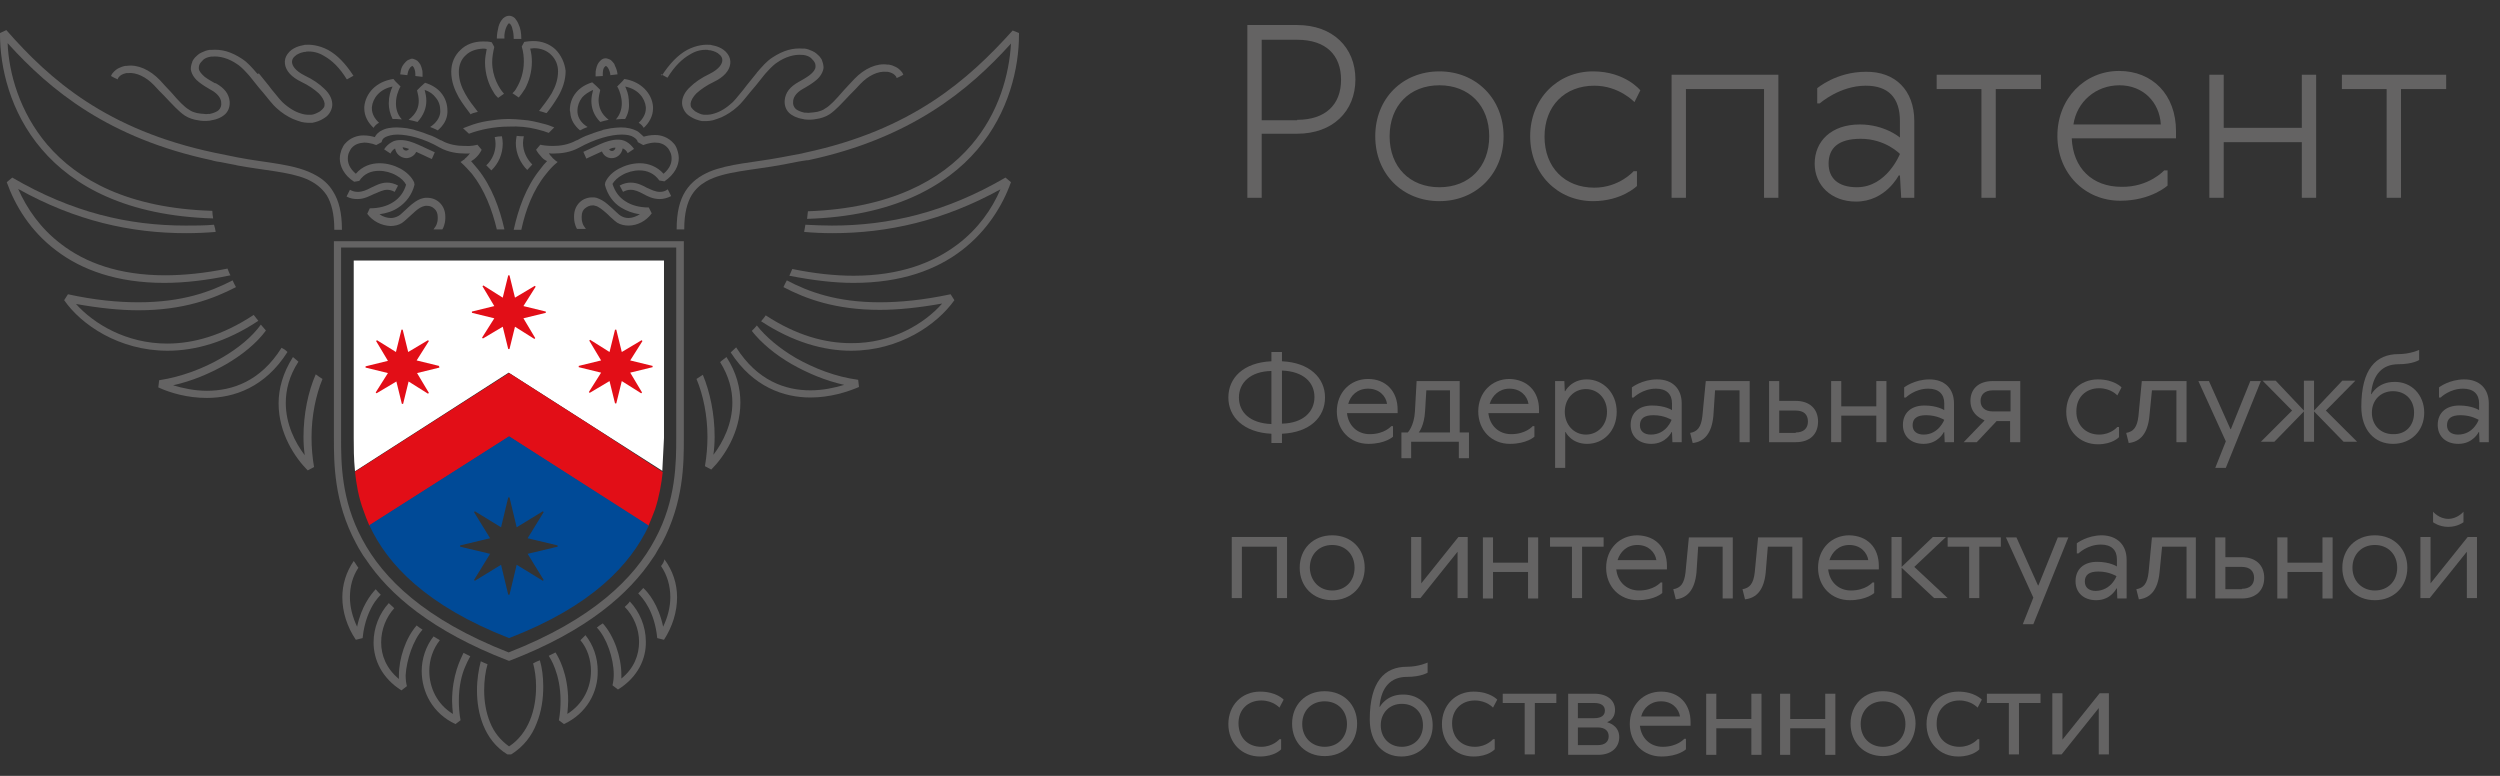 <?xml version="1.0" encoding="UTF-8"?> <svg xmlns="http://www.w3.org/2000/svg" width="116" height="36" viewBox="0 0 116 36" fill="none"><rect x="0" y="0" width="116" height="36" fill="#333333" stroke="none"/> <g clip-path="url(#clip0_7_274)"> <path d="M58.994 20.126C57.721 20.067 56.996 19.363 56.996 18.444C56.996 17.526 57.701 16.822 58.994 16.763V16.333H59.483V16.763C60.756 16.822 61.481 17.526 61.481 18.444C61.481 19.363 60.776 20.067 59.483 20.126V20.556H58.994V20.126ZM58.994 17.213C58.014 17.232 57.486 17.76 57.486 18.444C57.486 19.129 57.995 19.637 58.994 19.676V17.213ZM59.483 19.657C60.463 19.637 60.991 19.109 60.991 18.425C60.991 17.741 60.482 17.232 59.483 17.193V19.657Z" fill="#646363"></path> <path d="M64.85 19.011V19.168H62.5C62.558 19.735 62.97 20.145 63.557 20.145C64.243 20.145 64.556 19.774 64.556 19.774H64.635V20.263C64.635 20.263 64.282 20.595 63.498 20.595C62.656 20.595 62.029 19.969 62.029 19.09C62.029 18.21 62.656 17.584 63.479 17.584C64.302 17.584 64.85 18.151 64.85 19.011ZM62.558 18.738H64.36C64.302 18.366 63.988 18.034 63.479 18.034C62.97 18.034 62.656 18.366 62.558 18.738Z" fill="#646363"></path> <path d="M65.026 20.067H65.32C65.32 20.067 65.614 19.774 65.653 19.09L65.731 17.682H67.729V20.067H68.16V21.26H67.69V20.497H65.477V21.26H65.026V20.067ZM66.123 19.09C66.084 19.774 65.829 20.067 65.829 20.067H67.279V18.112H66.182L66.123 19.09Z" fill="#646363"></path> <path d="M71.411 19.011V19.168H69.061C69.12 19.735 69.531 20.145 70.118 20.145C70.804 20.145 71.117 19.774 71.117 19.774H71.196V20.263C71.196 20.263 70.843 20.595 70.06 20.595C69.218 20.595 68.591 19.969 68.591 19.09C68.591 18.21 69.218 17.584 70.04 17.584C70.863 17.604 71.411 18.151 71.411 19.011ZM69.12 18.738H70.922C70.863 18.366 70.549 18.034 70.04 18.034C69.55 18.034 69.237 18.366 69.12 18.738Z" fill="#646363"></path> <path d="M73.644 20.595C72.9 20.595 72.645 20.048 72.645 20.048H72.626V21.709H72.156V17.682H72.586L72.606 18.151H72.626C72.626 18.151 72.9 17.604 73.624 17.604C74.388 17.604 75.015 18.229 75.015 19.109C75.015 19.989 74.408 20.595 73.644 20.595ZM73.585 20.165C74.134 20.165 74.565 19.735 74.565 19.109C74.565 18.483 74.134 18.053 73.585 18.053C73.037 18.053 72.606 18.483 72.606 19.109C72.606 19.715 73.037 20.165 73.585 20.165Z" fill="#646363"></path> <path d="M78.031 18.718V20.517H77.6L77.581 20.048H77.561C77.561 20.048 77.307 20.595 76.621 20.595C76.034 20.595 75.662 20.243 75.662 19.715C75.662 19.168 76.034 18.816 76.66 18.816C77.268 18.816 77.581 19.031 77.581 19.031V18.718C77.581 18.288 77.326 18.034 76.837 18.034C76.21 18.034 75.799 18.444 75.799 18.444H75.72V17.975C75.72 17.975 76.19 17.604 76.895 17.604C77.6 17.604 78.031 18.034 78.031 18.718ZM77.561 19.481C77.561 19.481 77.228 19.265 76.719 19.265C76.288 19.265 76.092 19.422 76.092 19.735C76.092 20.009 76.288 20.165 76.602 20.165C77.326 20.165 77.561 19.481 77.561 19.481Z" fill="#646363"></path> <path d="M79.5 19.305C79.422 20.126 79.069 20.497 78.541 20.556L78.423 20.087C78.756 20.028 78.932 19.832 78.991 19.305L79.148 17.682H81.185V20.517H80.715V18.112H79.579L79.5 19.305Z" fill="#646363"></path> <path d="M82.086 17.682H82.556V18.601H83.32C83.966 18.601 84.358 18.972 84.358 19.559C84.358 20.145 83.986 20.517 83.32 20.517H82.086V17.682ZM83.32 20.067C83.692 20.067 83.888 19.872 83.888 19.559C83.888 19.226 83.692 19.05 83.32 19.05H82.556V20.087H83.32V20.067Z" fill="#646363"></path> <path d="M85.435 19.285V20.517H84.965V17.682H85.435V18.855H87.061V17.682H87.531V20.517H87.061V19.285H85.435Z" fill="#646363"></path> <path d="M90.665 18.718V20.517H90.234L90.214 20.048H90.194C90.194 20.048 89.94 20.595 89.254 20.595C88.667 20.595 88.295 20.243 88.295 19.715C88.295 19.168 88.667 18.816 89.293 18.816C89.901 18.816 90.214 19.031 90.214 19.031V18.718C90.214 18.288 89.959 18.034 89.47 18.034C88.843 18.034 88.432 18.444 88.432 18.444H88.353V17.975C88.353 17.975 88.823 17.604 89.528 17.604C90.234 17.604 90.665 18.034 90.665 18.718ZM90.214 19.481C90.214 19.481 89.881 19.265 89.372 19.265C88.941 19.265 88.745 19.422 88.745 19.735C88.745 20.009 88.941 20.165 89.254 20.165C89.959 20.165 90.214 19.481 90.214 19.481Z" fill="#646363"></path> <path d="M91.428 18.601C91.428 18.053 91.8 17.682 92.466 17.682H93.74V20.517H93.269V19.539H92.643L91.722 20.517H91.115L92.075 19.52V19.5C92.075 19.481 91.428 19.305 91.428 18.601ZM92.466 18.112C92.094 18.112 91.898 18.308 91.898 18.601C91.898 18.894 92.094 19.09 92.466 19.09H93.289V18.112H92.466Z" fill="#646363"></path> <path d="M97.402 20.165C97.951 20.165 98.244 19.813 98.244 19.813H98.323V20.282C98.323 20.282 98.029 20.615 97.343 20.615C96.501 20.615 95.874 19.989 95.874 19.109C95.874 18.229 96.501 17.604 97.343 17.604C98.107 17.604 98.44 17.975 98.44 17.975L98.244 18.347C98.244 18.347 97.951 18.014 97.402 18.014C96.775 18.014 96.344 18.444 96.344 19.07C96.325 19.715 96.775 20.165 97.402 20.165Z" fill="#646363"></path> <path d="M99.733 19.305C99.654 20.126 99.302 20.497 98.773 20.556L98.656 20.087C98.989 20.028 99.165 19.832 99.224 19.305L99.38 17.682H101.456V20.517H100.986V18.112H99.85L99.733 19.305Z" fill="#646363"></path> <path d="M103.278 21.709H102.788L103.278 20.478L102.005 17.682H102.495L103.493 19.911H103.513L104.414 17.682H104.904L103.278 21.709Z" fill="#646363"></path> <path d="M107.372 19.09V20.497H106.901V19.09L105.53 20.497H104.904L106.353 19.05L104.982 17.662H105.589L106.901 19.05V17.662H107.372V19.05L108.684 17.662H109.291L107.92 19.05L109.369 20.497H108.743L107.372 19.09Z" fill="#646363"></path> <path d="M112.484 19.148C112.484 19.989 111.876 20.595 111.034 20.595C110.192 20.595 109.565 19.969 109.565 18.875C109.565 17.115 110.251 16.431 111.289 16.431C111.837 16.431 112.248 16.235 112.248 16.235V16.704C112.248 16.704 111.955 16.9 111.289 16.9C110.544 16.9 110.094 17.369 110.016 18.288H110.035C110.035 18.288 110.329 17.721 111.093 17.721C111.876 17.701 112.484 18.308 112.484 19.148ZM112.013 19.148C112.013 18.542 111.602 18.151 111.034 18.151C110.466 18.151 110.055 18.562 110.055 19.148C110.055 19.735 110.466 20.145 111.034 20.145C111.622 20.165 112.013 19.754 112.013 19.148Z" fill="#646363"></path> <path d="M115.48 18.718V20.517H115.049L115.03 20.048H115.01C115.01 20.048 114.755 20.595 114.07 20.595C113.482 20.595 113.11 20.243 113.11 19.715C113.11 19.168 113.482 18.816 114.109 18.816C114.716 18.816 115.03 19.031 115.03 19.031V18.718C115.03 18.288 114.775 18.034 114.285 18.034C113.659 18.034 113.247 18.444 113.247 18.444H113.169V17.975C113.169 17.975 113.639 17.604 114.344 17.604C115.049 17.604 115.48 18.034 115.48 18.718ZM115.01 19.481C115.01 19.481 114.677 19.265 114.168 19.265C113.737 19.265 113.541 19.422 113.541 19.735C113.541 20.009 113.737 20.165 114.05 20.165C114.775 20.165 115.01 19.481 115.01 19.481Z" fill="#646363"></path> <path d="M57.623 25.366V27.751H57.153V24.916H59.718V27.751H59.248V25.366H57.623Z" fill="#646363"></path> <path d="M61.814 27.849C60.933 27.849 60.306 27.223 60.306 26.343C60.306 25.463 60.933 24.838 61.814 24.838C62.695 24.838 63.322 25.463 63.322 26.343C63.322 27.223 62.695 27.849 61.814 27.849ZM61.814 27.399C62.421 27.399 62.852 26.969 62.852 26.343C62.852 25.718 62.421 25.287 61.814 25.287C61.207 25.287 60.776 25.718 60.776 26.343C60.796 26.969 61.227 27.399 61.814 27.399Z" fill="#646363"></path> <path d="M65.908 27.751H65.477V24.916H65.947V27.067L67.67 24.916H68.101V27.751H67.631V25.6L65.908 27.751Z" fill="#646363"></path> <path d="M69.276 26.539V27.77H68.806V24.935H69.276V26.108H70.902V24.935H71.372V27.77H70.902V26.539H69.276Z" fill="#646363"></path> <path d="M71.921 25.366V24.935H74.408V25.366H73.409V27.751H72.939V25.366H71.921Z" fill="#646363"></path> <path d="M77.346 26.265V26.421H74.996C75.054 26.988 75.466 27.399 76.053 27.399C76.739 27.399 77.052 27.027 77.052 27.027H77.13V27.516C77.13 27.516 76.778 27.849 75.995 27.849C75.152 27.849 74.525 27.223 74.525 26.343C74.525 25.463 75.152 24.838 75.975 24.838C76.797 24.857 77.346 25.385 77.346 26.265ZM75.054 25.991H76.856C76.797 25.62 76.484 25.287 75.975 25.287C75.466 25.287 75.172 25.62 75.054 25.991Z" fill="#646363"></path> <path d="M78.717 26.558C78.638 27.379 78.286 27.751 77.757 27.809L77.64 27.34C77.973 27.282 78.149 27.086 78.208 26.558L78.364 24.935H80.401V27.77H79.931V25.366H78.795L78.717 26.558Z" fill="#646363"></path> <path d="M81.929 26.558C81.851 27.379 81.498 27.751 80.969 27.809L80.852 27.34C81.185 27.282 81.361 27.086 81.42 26.558L81.576 24.935H83.633V27.77H83.163V25.366H82.027L81.929 26.558Z" fill="#646363"></path> <path d="M87.178 26.265V26.421H84.828C84.887 26.988 85.298 27.399 85.885 27.399C86.571 27.399 86.884 27.027 86.884 27.027H86.963V27.516C86.963 27.516 86.61 27.849 85.827 27.849C84.984 27.849 84.358 27.223 84.358 26.343C84.358 25.463 84.984 24.838 85.807 24.838C86.63 24.857 87.178 25.385 87.178 26.265ZM84.887 25.991H86.689C86.63 25.62 86.316 25.287 85.807 25.287C85.317 25.287 85.004 25.62 84.887 25.991Z" fill="#646363"></path> <path d="M88.236 26.343V27.751H87.766V24.916H88.236V26.304L89.685 24.916H90.292L88.823 26.304L90.371 27.751H89.744L88.236 26.343Z" fill="#646363"></path> <path d="M90.371 25.366V24.935H92.839V25.366H91.84V27.751H91.37V25.366H90.371Z" fill="#646363"></path> <path d="M94.347 28.963H93.857L94.347 27.731L93.074 24.935H93.563L94.562 27.164H94.582L95.483 24.935H95.972L94.347 28.963Z" fill="#646363"></path> <path d="M98.675 25.972V27.77H98.244L98.225 27.301H98.205C98.205 27.301 97.951 27.849 97.265 27.849C96.677 27.849 96.305 27.497 96.305 26.969C96.305 26.421 96.677 26.069 97.304 26.069C97.911 26.069 98.225 26.285 98.225 26.285V25.952C98.225 25.522 97.97 25.268 97.481 25.268C96.854 25.268 96.442 25.678 96.442 25.678H96.364V25.209C96.364 25.209 96.834 24.838 97.539 24.838C98.244 24.857 98.675 25.287 98.675 25.972ZM98.205 26.734C98.205 26.734 97.872 26.519 97.363 26.519C96.932 26.519 96.736 26.675 96.736 26.988C96.736 27.262 96.932 27.419 97.245 27.419C97.97 27.399 98.205 26.734 98.205 26.734Z" fill="#646363"></path> <path d="M100.203 26.558C100.125 27.379 99.772 27.751 99.243 27.809L99.126 27.34C99.459 27.282 99.635 27.086 99.694 26.558L99.85 24.935H101.887V27.77H101.456V25.366H100.32L100.203 26.558Z" fill="#646363"></path> <path d="M102.788 24.935H103.258V25.854H104.022C104.669 25.854 105.06 26.226 105.06 26.812C105.06 27.379 104.688 27.77 104.022 27.77H102.788V24.935ZM104.022 27.321C104.394 27.321 104.59 27.125 104.59 26.812C104.59 26.5 104.394 26.304 104.022 26.304H103.258V27.34H104.022V27.321Z" fill="#646363"></path> <path d="M106.138 26.539V27.77H105.667V24.935H106.138V26.108H107.763V24.935H108.233V27.77H107.763V26.539H106.138Z" fill="#646363"></path> <path d="M110.192 27.849C109.311 27.849 108.684 27.223 108.684 26.343C108.684 25.463 109.311 24.838 110.192 24.838C111.073 24.838 111.7 25.463 111.7 26.343C111.7 27.223 111.073 27.849 110.192 27.849ZM110.192 27.399C110.799 27.399 111.23 26.969 111.23 26.343C111.23 25.718 110.799 25.287 110.192 25.287C109.585 25.287 109.154 25.718 109.154 26.343C109.154 26.969 109.604 27.399 110.192 27.399Z" fill="#646363"></path> <path d="M112.738 27.751H112.307V24.916H112.777V27.067L114.501 24.916H114.932V27.751H114.462V25.6L112.738 27.751ZM112.895 24.232V23.743C112.895 23.743 113.169 24.075 113.6 24.075C114.031 24.075 114.305 23.743 114.305 23.743V24.232C114.305 24.232 114.031 24.447 113.6 24.447C113.169 24.447 112.895 24.232 112.895 24.232Z" fill="#646363"></path> <path d="M58.524 34.652C59.072 34.652 59.366 34.3 59.366 34.3H59.444V34.77C59.444 34.77 59.15 35.102 58.465 35.102C57.623 35.102 56.996 34.477 56.996 33.597C56.996 32.717 57.623 32.091 58.465 32.091C59.229 32.091 59.562 32.463 59.562 32.463L59.366 32.834C59.366 32.834 59.072 32.502 58.524 32.502C57.897 32.502 57.466 32.932 57.466 33.558C57.466 34.222 57.897 34.652 58.524 34.652Z" fill="#646363"></path> <path d="M61.462 35.083C60.58 35.083 59.953 34.457 59.953 33.577C59.953 32.697 60.58 32.072 61.462 32.072C62.343 32.072 62.97 32.697 62.97 33.577C62.97 34.477 62.343 35.083 61.462 35.083ZM61.462 34.652C62.069 34.652 62.5 34.222 62.5 33.597C62.5 32.971 62.069 32.541 61.462 32.541C60.854 32.541 60.423 32.971 60.423 33.597C60.423 34.222 60.874 34.652 61.462 34.652Z" fill="#646363"></path> <path d="M66.476 33.655C66.476 34.496 65.868 35.102 65.026 35.102C64.184 35.102 63.557 34.477 63.557 33.382C63.557 31.622 64.243 30.938 65.281 30.938C65.829 30.938 66.241 30.742 66.241 30.742V31.211C66.241 31.211 65.947 31.407 65.281 31.407C64.537 31.407 64.086 31.876 64.008 32.795H64.027C64.027 32.795 64.321 32.228 65.085 32.228C65.888 32.209 66.476 32.815 66.476 33.655ZM66.025 33.655C66.025 33.049 65.614 32.658 65.046 32.658C64.478 32.658 64.067 33.069 64.067 33.655C64.067 34.242 64.478 34.652 65.046 34.652C65.614 34.652 66.025 34.242 66.025 33.655Z" fill="#646363"></path> <path d="M68.434 34.652C68.983 34.652 69.276 34.3 69.276 34.3H69.355V34.77C69.355 34.77 69.061 35.102 68.376 35.102C67.533 35.102 66.906 34.477 66.906 33.597C66.906 32.717 67.533 32.091 68.376 32.091C69.139 32.091 69.472 32.463 69.472 32.463L69.276 32.834C69.276 32.834 68.983 32.502 68.434 32.502C67.808 32.502 67.377 32.932 67.377 33.558C67.377 34.222 67.808 34.652 68.434 34.652Z" fill="#646363"></path> <path d="M69.727 32.619V32.189H72.214V32.619H71.216V35.004H70.745V32.619H69.727Z" fill="#646363"></path> <path d="M72.743 32.189H73.977C74.604 32.189 74.937 32.521 74.937 32.932C74.937 33.401 74.584 33.499 74.584 33.499V33.519C74.584 33.519 75.133 33.636 75.133 34.203C75.133 34.672 74.78 35.024 74.153 35.024H72.763V32.189H72.743ZM73.213 32.619V33.323H73.977C74.31 33.323 74.467 33.186 74.467 32.971C74.467 32.756 74.31 32.619 73.977 32.619H73.213ZM74.134 33.753H73.213V34.574H74.134C74.467 34.574 74.643 34.418 74.643 34.164C74.643 33.91 74.467 33.753 74.134 33.753Z" fill="#646363"></path> <path d="M78.443 33.519V33.675H76.092C76.151 34.242 76.562 34.652 77.15 34.652C77.836 34.652 78.149 34.281 78.149 34.281H78.227V34.77C78.227 34.77 77.875 35.102 77.091 35.102C76.249 35.102 75.622 34.477 75.622 33.597C75.622 32.717 76.249 32.091 77.072 32.091C77.894 32.091 78.443 32.639 78.443 33.519ZM76.151 33.245H77.953C77.894 32.873 77.581 32.541 77.072 32.541C76.582 32.541 76.249 32.854 76.151 33.245Z" fill="#646363"></path> <path d="M79.637 33.792V35.024H79.167V32.189H79.637V33.362H81.263V32.189H81.733V35.024H81.263V33.792H79.637Z" fill="#646363"></path> <path d="M83.065 33.792V35.024H82.595V32.189H83.065V33.362H84.691V32.189H85.161V35.024H84.691V33.792H83.065Z" fill="#646363"></path> <path d="M87.374 35.083C86.493 35.083 85.866 34.457 85.866 33.577C85.866 32.697 86.493 32.072 87.374 32.072C88.255 32.072 88.882 32.697 88.882 33.577C88.862 34.477 88.236 35.083 87.374 35.083ZM87.374 34.652C87.981 34.652 88.412 34.222 88.412 33.597C88.412 32.971 87.981 32.541 87.374 32.541C86.767 32.541 86.336 32.971 86.336 33.597C86.336 34.222 86.767 34.652 87.374 34.652Z" fill="#646363"></path> <path d="M90.919 34.652C91.468 34.652 91.761 34.3 91.761 34.3H91.84V34.77C91.84 34.77 91.546 35.102 90.86 35.102C90.018 35.102 89.391 34.477 89.391 33.597C89.391 32.717 90.018 32.091 90.86 32.091C91.624 32.091 91.957 32.463 91.957 32.463L91.761 32.834C91.761 32.834 91.468 32.502 90.919 32.502C90.292 32.502 89.861 32.932 89.861 33.558C89.842 34.222 90.292 34.652 90.919 34.652Z" fill="#646363"></path> <path d="M92.192 32.619V32.189H94.68V32.619H93.681V35.004H93.211V32.619H92.192Z" fill="#646363"></path> <path d="M95.659 35.004H95.228V32.169H95.698V34.32L97.422 32.169H97.853V35.004H97.382V32.854L95.659 35.004Z" fill="#646363"></path> <path d="M60.188 1.161C61.834 1.161 62.891 2.197 62.891 3.683C62.891 5.169 61.834 6.205 60.188 6.205H58.543V9.177H57.877V1.161H60.188ZM60.188 5.56C61.501 5.56 62.225 4.856 62.225 3.703C62.225 2.549 61.52 1.845 60.188 1.845H58.543V5.58H60.188V5.56Z" fill="#646363"></path> <path d="M63.812 6.323C63.812 4.563 65.085 3.312 66.789 3.312C68.493 3.312 69.766 4.582 69.766 6.323C69.766 8.063 68.493 9.333 66.789 9.333C65.085 9.333 63.812 8.082 63.812 6.323ZM69.1 6.323C69.1 4.895 68.16 3.957 66.789 3.957C65.418 3.957 64.478 4.895 64.478 6.323C64.478 7.75 65.418 8.688 66.789 8.688C68.16 8.688 69.1 7.75 69.1 6.323Z" fill="#646363"></path> <path d="M75.955 8.63C75.955 8.63 75.25 9.333 73.918 9.333C72.273 9.333 71 8.063 71 6.323C71 4.582 72.273 3.312 73.918 3.312C75.407 3.312 76.112 4.191 76.112 4.191L75.838 4.739C75.838 4.739 75.133 3.976 73.977 3.976C72.606 3.976 71.666 4.915 71.666 6.342C71.666 7.769 72.606 8.708 73.977 8.708C75.133 8.708 75.799 7.945 75.799 7.945H75.955V8.63Z" fill="#646363"></path> <path d="M81.851 4.133H78.227V9.177H77.561V3.468H82.517V9.177H81.851V4.133Z" fill="#646363"></path> <path d="M88.823 5.619V9.177H88.216L88.157 8.141H88.099C88.099 8.141 87.492 9.353 86.121 9.353C84.965 9.353 84.201 8.591 84.201 7.593C84.201 6.557 84.965 5.775 86.297 5.775C87.452 5.775 88.157 6.381 88.157 6.381V5.619C88.157 4.524 87.609 3.976 86.571 3.976C85.357 3.976 84.436 4.798 84.436 4.798H84.319V4.094C84.319 4.094 85.2 3.331 86.571 3.331C87.942 3.312 88.823 4.191 88.823 5.619ZM88.157 7.144C88.157 7.144 87.492 6.44 86.336 6.44C85.298 6.44 84.847 6.87 84.847 7.593C84.847 8.258 85.278 8.688 86.16 8.688C87.55 8.688 88.157 7.144 88.157 7.144Z" fill="#646363"></path> <path d="M89.862 4.133V3.468H94.699V4.133H92.603V9.177H91.938V4.133H89.862Z" fill="#646363"></path> <path d="M100.418 7.906H100.575V8.61C100.575 8.61 99.811 9.314 98.382 9.314C96.736 9.314 95.463 8.043 95.463 6.303C95.463 4.563 96.736 3.292 98.323 3.292C99.87 3.292 100.967 4.387 100.967 6.088V6.42H96.129C96.188 7.789 97.069 8.669 98.44 8.669C99.713 8.688 100.418 7.906 100.418 7.906ZM100.262 5.775C100.203 4.739 99.439 3.957 98.342 3.957C97.246 3.957 96.364 4.719 96.207 5.775H100.262Z" fill="#646363"></path> <path d="M106.804 6.596H103.18V9.177H102.514V3.468H103.18V5.932H106.804V3.468H107.469V9.177H106.804V6.596Z" fill="#646363"></path> <path d="M108.664 4.133V3.468H113.502V4.133H111.406V9.177H110.74V4.133H108.664Z" fill="#646363"></path> <path d="M30.809 20.321V12.09H16.413V20.321C16.413 20.751 16.413 21.279 16.472 21.866L19.919 19.657L23.601 17.291L27.303 19.657L30.731 21.846L30.809 20.321Z" fill="white"></path> <path d="M16.394 3.507C16.041 2.96 15.649 2.549 15.218 2.315C14.768 2.08 14.376 2.06 14.141 2.08L14.063 2.099C13.945 2.119 13.554 2.197 13.338 2.51C13.24 2.647 13.201 2.803 13.221 2.96C13.26 3.292 13.534 3.585 13.985 3.8C14.318 3.957 14.592 4.152 14.787 4.328C14.944 4.485 15.042 4.661 15.062 4.798C15.062 4.876 15.062 4.934 15.023 4.993C14.983 5.052 14.925 5.11 14.846 5.169C14.709 5.247 14.592 5.306 14.455 5.325H14.415C14.376 5.325 14.337 5.325 14.318 5.325C14.2 5.325 14.082 5.306 13.965 5.267C13.691 5.189 13.397 5.013 13.103 4.739C13.025 4.661 12.907 4.524 12.751 4.328C12.653 4.211 12.555 4.094 12.457 3.957C12.32 3.781 12.183 3.624 12.046 3.449C12.026 3.429 12.026 3.409 12.006 3.409L11.947 3.429C11.693 3.136 11.497 2.901 11.223 2.725C10.714 2.393 10.283 2.275 9.793 2.315H9.715C9.597 2.334 9.48 2.373 9.362 2.432C9.225 2.49 9.127 2.588 9.049 2.666C8.99 2.745 8.931 2.803 8.912 2.901C8.873 2.999 8.853 3.116 8.853 3.214C8.892 3.488 9.088 3.703 9.245 3.82C9.421 3.957 9.617 4.074 9.754 4.152L9.793 4.172C10.185 4.387 10.263 4.641 10.263 4.758C10.283 4.895 10.243 5.013 10.146 5.11C10.087 5.169 9.93 5.247 9.734 5.286H9.676C9.617 5.286 9.558 5.306 9.48 5.286C9.382 5.286 9.264 5.267 9.147 5.247C8.99 5.208 8.873 5.169 8.775 5.091C8.559 4.974 8.285 4.68 7.932 4.27C7.776 4.113 7.619 3.937 7.423 3.722C6.953 3.233 6.385 2.979 5.876 3.057H5.817C5.7 3.077 5.602 3.116 5.523 3.155C5.425 3.194 5.308 3.292 5.229 3.39C5.19 3.429 5.171 3.488 5.151 3.527C5.249 3.585 5.367 3.644 5.465 3.683C5.465 3.624 5.504 3.585 5.543 3.546C5.66 3.429 5.797 3.409 5.876 3.39H5.935C6.326 3.351 6.777 3.566 7.149 3.957C7.306 4.133 7.462 4.289 7.599 4.426C8.011 4.856 8.285 5.169 8.579 5.365C8.755 5.482 9.01 5.56 9.186 5.58C9.362 5.619 9.538 5.619 9.734 5.599L9.813 5.58C10.087 5.541 10.322 5.423 10.459 5.286C10.616 5.13 10.674 4.915 10.655 4.7C10.616 4.348 10.42 4.094 10.008 3.859H9.969C9.832 3.781 9.656 3.683 9.499 3.566C9.343 3.429 9.225 3.292 9.225 3.175C9.225 3.116 9.225 3.077 9.245 3.018C9.284 2.921 9.362 2.842 9.441 2.764C9.538 2.686 9.656 2.647 9.793 2.627H9.832C10.185 2.588 10.616 2.706 11.007 2.979C11.105 3.038 11.262 3.175 11.438 3.37C11.556 3.488 11.673 3.644 11.83 3.84C11.947 3.996 12.085 4.152 12.202 4.289C12.457 4.602 12.672 4.876 12.829 5.013C13.084 5.247 13.338 5.404 13.593 5.521C13.73 5.58 13.867 5.619 13.985 5.658C14.082 5.677 14.18 5.697 14.278 5.697C14.337 5.697 14.376 5.697 14.435 5.697H14.494C14.69 5.658 14.866 5.599 15.042 5.482C15.179 5.404 15.277 5.286 15.336 5.169C15.395 5.052 15.434 4.915 15.414 4.778C15.395 4.563 15.277 4.328 15.042 4.113C14.827 3.898 14.513 3.683 14.141 3.507C13.671 3.273 13.573 3.038 13.554 2.921C13.534 2.784 13.593 2.666 13.73 2.569C13.73 2.569 13.749 2.569 13.749 2.549C13.789 2.53 13.906 2.451 14.102 2.412C14.102 2.412 14.2 2.412 14.22 2.393C14.494 2.373 14.768 2.432 15.023 2.588C15.414 2.803 15.767 3.155 16.08 3.664L16.1 3.683L16.413 3.507H16.394Z" fill="#646363"></path> <path d="M30.711 3.507C31.064 2.96 31.455 2.549 31.886 2.315C32.337 2.08 32.728 2.06 32.964 2.08L33.042 2.099C33.159 2.119 33.551 2.197 33.767 2.51C33.864 2.647 33.904 2.803 33.884 2.96C33.845 3.292 33.571 3.585 33.12 3.8C32.787 3.957 32.513 4.152 32.317 4.328C32.16 4.485 32.063 4.661 32.043 4.798C32.043 4.876 32.043 4.934 32.082 4.993C32.121 5.052 32.18 5.11 32.258 5.169C32.395 5.247 32.513 5.306 32.65 5.325H32.689C32.728 5.325 32.768 5.325 32.787 5.325C32.905 5.325 33.022 5.306 33.14 5.267C33.414 5.189 33.708 5.013 34.002 4.739C34.08 4.661 34.197 4.524 34.354 4.328C34.452 4.211 34.55 4.094 34.648 3.957C34.785 3.781 34.922 3.624 35.059 3.449C35.079 3.429 35.079 3.409 35.098 3.409L35.118 3.37C35.373 3.077 35.569 2.842 35.843 2.666C36.352 2.334 36.783 2.217 37.273 2.256H37.351C37.468 2.275 37.586 2.315 37.703 2.373C37.84 2.432 37.938 2.53 38.017 2.608C38.075 2.686 38.134 2.745 38.154 2.842C38.193 2.94 38.213 3.057 38.213 3.155C38.173 3.429 37.978 3.644 37.821 3.761C37.645 3.898 37.449 4.016 37.312 4.094L37.273 4.113C36.881 4.328 36.802 4.582 36.802 4.7C36.783 4.837 36.822 4.954 36.92 5.052C36.979 5.11 37.135 5.189 37.331 5.228H37.39C37.449 5.228 37.508 5.247 37.586 5.228C37.684 5.228 37.801 5.208 37.919 5.189C38.075 5.149 38.193 5.11 38.291 5.032C38.506 4.915 38.781 4.622 39.133 4.211C39.27 4.055 39.447 3.879 39.642 3.664C40.112 3.175 40.681 2.921 41.19 2.999H41.248C41.366 3.018 41.464 3.057 41.542 3.097C41.64 3.136 41.758 3.233 41.836 3.331C41.875 3.37 41.895 3.429 41.914 3.468C41.816 3.527 41.699 3.585 41.601 3.624C41.601 3.566 41.562 3.527 41.523 3.488C41.405 3.37 41.268 3.351 41.19 3.331H41.131C40.739 3.292 40.289 3.507 39.917 3.898C39.76 4.074 39.603 4.231 39.466 4.367C39.055 4.798 38.781 5.11 38.487 5.306C38.31 5.423 38.056 5.501 37.88 5.521C37.703 5.56 37.527 5.56 37.331 5.541L37.253 5.521C36.979 5.482 36.744 5.365 36.606 5.228C36.45 5.071 36.391 4.856 36.411 4.641C36.45 4.289 36.646 4.035 37.057 3.8L37.096 3.781C37.233 3.703 37.41 3.605 37.566 3.488C37.742 3.351 37.84 3.214 37.84 3.097C37.84 3.038 37.84 2.999 37.821 2.94C37.782 2.842 37.703 2.764 37.625 2.686C37.527 2.608 37.41 2.569 37.273 2.549H37.233C36.881 2.51 36.45 2.627 36.058 2.901C35.96 2.96 35.803 3.097 35.627 3.292C35.51 3.409 35.392 3.566 35.236 3.761C35.118 3.918 34.981 4.074 34.863 4.211C34.609 4.524 34.393 4.798 34.237 4.934C33.982 5.169 33.727 5.325 33.473 5.443C33.336 5.501 33.199 5.541 33.081 5.58C32.983 5.599 32.885 5.619 32.787 5.619C32.728 5.619 32.689 5.619 32.63 5.619H32.572C32.376 5.58 32.2 5.521 32.023 5.404C31.886 5.325 31.788 5.208 31.73 5.091C31.671 4.974 31.632 4.837 31.651 4.7C31.671 4.485 31.788 4.25 32.023 4.035C32.239 3.82 32.552 3.605 32.924 3.429C33.394 3.194 33.492 2.96 33.512 2.842C33.532 2.706 33.473 2.588 33.336 2.491C33.336 2.491 33.316 2.49 33.316 2.471C33.277 2.451 33.159 2.373 32.964 2.334C32.964 2.334 32.866 2.334 32.846 2.315C32.572 2.295 32.298 2.354 32.043 2.51C31.651 2.725 31.299 3.077 30.985 3.585L30.966 3.605L30.652 3.429L30.711 3.507Z" fill="#646363"></path> <path d="M27.323 19.676L23.621 17.31L19.919 19.676L16.472 21.885C16.531 22.433 16.629 23.058 16.864 23.684C16.942 23.919 17.04 24.153 17.138 24.388L23.621 20.263L30.084 24.407C30.202 24.134 30.3 23.88 30.398 23.625C30.594 23.019 30.692 22.433 30.75 21.905L27.323 19.676Z" fill="#E20E17"></path> <path d="M9.891 10.135C9.871 10.018 9.852 9.9 9.852 9.783C5.954 9.666 3.604 8.356 2.194 6.714C0.901 5.189 0.411 3.39 0.353 2.002C2.35 4.211 5.053 6.42 9.832 7.437L9.891 7.457L10.067 7.496L10.204 7.515L10.909 7.652C10.909 7.652 10.909 7.652 10.929 7.652L10.988 7.672C12.241 7.906 13.397 7.965 14.2 8.297C14.611 8.473 14.925 8.708 15.16 9.06C15.375 9.412 15.512 9.92 15.512 10.643V10.663H15.865V10.643C15.865 9.881 15.728 9.314 15.454 8.884C15.258 8.551 14.983 8.317 14.67 8.141C13.71 7.593 12.398 7.574 11.007 7.3L10.146 7.124L9.95 7.085C4.955 6.029 2.311 3.703 0.294 1.396L0 1.532V1.591C0 3.097 0.45 5.189 1.939 6.929C3.408 8.649 5.895 10.018 9.891 10.135Z" fill="#646363"></path> <path d="M37.351 7.085L37.194 7.124L36.254 7.3C35.02 7.535 33.825 7.593 32.924 7.965C32.474 8.16 32.082 8.434 31.808 8.864C31.534 9.294 31.397 9.861 31.397 10.624V10.643H31.749V10.624C31.749 9.9 31.886 9.392 32.102 9.04C32.278 8.766 32.493 8.571 32.768 8.415C33.59 7.945 34.903 7.906 36.352 7.633L37.057 7.496L37.292 7.457L37.429 7.437H37.488C42.247 6.42 44.931 4.211 46.909 2.021C46.831 3.429 46.36 5.228 45.068 6.733C43.677 8.356 41.327 9.666 37.488 9.803C37.468 9.92 37.468 10.037 37.449 10.155C41.405 10.037 43.873 8.669 45.342 6.948C46.831 5.208 47.281 3.116 47.281 1.611V1.532L46.987 1.415C44.931 3.703 42.306 6.029 37.351 7.085Z" fill="#646363"></path> <path d="M13.201 16.215L13.064 16.137C12.085 17.701 10.772 18.132 9.597 18.132C9.029 18.132 8.481 18.014 8.03 17.877C8.912 17.682 9.734 17.33 10.459 16.919C11.242 16.47 11.908 15.922 12.339 15.336C12.261 15.238 12.183 15.16 12.104 15.062C11.713 15.609 11.066 16.157 10.283 16.607C9.441 17.095 8.422 17.486 7.384 17.643L7.345 17.975C7.893 18.229 8.696 18.464 9.597 18.464C10.851 18.464 12.3 17.975 13.338 16.333C13.299 16.294 13.26 16.255 13.201 16.215Z" fill="#646363"></path> <path d="M14.65 17.369C14.298 18.171 14.082 19.207 14.082 20.282C14.082 20.556 14.102 20.849 14.141 21.123C13.691 20.536 13.26 19.676 13.26 18.699C13.26 18.093 13.416 17.447 13.847 16.782C13.749 16.704 13.671 16.626 13.593 16.567C13.123 17.31 12.927 18.034 12.927 18.718C12.927 20.106 13.691 21.24 14.278 21.827L14.572 21.67C14.494 21.221 14.455 20.751 14.455 20.302C14.455 19.305 14.65 18.347 14.964 17.584C14.846 17.506 14.748 17.447 14.65 17.369Z" fill="#646363"></path> <path d="M11.987 14.886C11.908 14.788 11.85 14.71 11.771 14.612C10.322 15.57 8.97 15.942 7.756 15.942C5.856 15.942 4.348 15.023 3.525 14.104C4.622 14.3 5.582 14.397 6.424 14.397C8.5 14.397 9.891 13.869 10.949 13.322C10.89 13.224 10.851 13.126 10.792 13.009C9.773 13.537 8.461 14.026 6.424 14.026C5.484 14.026 4.407 13.928 3.153 13.654L2.977 13.928C3.76 15.062 5.523 16.274 7.776 16.274C9.049 16.274 10.479 15.883 11.987 14.886Z" fill="#646363"></path> <path d="M10.694 12.774C10.635 12.677 10.596 12.559 10.557 12.462C9.499 12.677 8.52 12.774 7.658 12.774C5.523 12.774 3.956 12.188 2.84 11.328C1.88 10.604 1.253 9.685 0.842 8.766C3.506 10.252 6.072 10.819 8.637 10.819C9.088 10.819 9.558 10.8 10.008 10.761C9.989 10.643 9.969 10.546 9.93 10.428C9.499 10.467 9.049 10.467 8.618 10.467C5.954 10.467 3.349 9.861 0.568 8.239L0.313 8.454C0.705 9.549 1.41 10.722 2.605 11.621C3.78 12.52 5.425 13.126 7.619 13.126C8.559 13.126 9.578 13.009 10.694 12.774Z" fill="#646363"></path> <path d="M36.92 16.607C36.156 16.157 35.529 15.629 35.118 15.101C35.04 15.199 34.961 15.277 34.883 15.355C35.314 15.903 35.96 16.45 36.744 16.9C37.468 17.31 38.291 17.662 39.172 17.858C38.722 17.995 38.173 18.112 37.605 18.112C36.43 18.112 35.138 17.662 34.158 16.118C34.08 16.196 33.982 16.274 33.904 16.352C34.942 17.956 36.371 18.444 37.605 18.444C38.506 18.444 39.309 18.19 39.858 17.956L39.819 17.623C38.781 17.486 37.782 17.095 36.92 16.607Z" fill="#646363"></path> <path d="M33.414 16.802C33.825 17.467 33.982 18.093 33.982 18.679C33.982 19.657 33.551 20.517 33.101 21.103C33.14 20.83 33.159 20.536 33.159 20.263C33.159 19.207 32.944 18.19 32.611 17.389C32.513 17.447 32.415 17.526 32.317 17.584C32.63 18.327 32.826 19.285 32.826 20.263C32.826 20.712 32.787 21.182 32.709 21.631L33.003 21.788C33.59 21.201 34.354 20.067 34.354 18.679C34.354 18.014 34.178 17.291 33.708 16.567C33.59 16.665 33.492 16.724 33.414 16.802Z" fill="#646363"></path> <path d="M40.818 14.026C38.82 14.026 37.508 13.537 36.509 13.009C36.45 13.107 36.411 13.205 36.352 13.322C37.39 13.869 38.781 14.378 40.818 14.378C41.66 14.378 42.62 14.28 43.716 14.084C42.894 15.023 41.366 15.942 39.486 15.922C38.291 15.922 36.959 15.57 35.529 14.632C35.471 14.73 35.392 14.808 35.314 14.906C36.802 15.883 38.232 16.274 39.486 16.274C41.738 16.274 43.481 15.062 44.284 13.928L44.108 13.654C42.815 13.928 41.738 14.026 40.818 14.026Z" fill="#646363"></path> <path d="M38.604 10.467C38.193 10.467 37.782 10.448 37.37 10.428C37.351 10.546 37.331 10.663 37.312 10.761C37.743 10.8 38.193 10.819 38.624 10.819C41.19 10.819 43.756 10.252 46.419 8.786C46.028 9.705 45.381 10.624 44.422 11.347C43.305 12.188 41.758 12.794 39.603 12.794C38.761 12.794 37.801 12.696 36.763 12.481C36.724 12.579 36.665 12.696 36.626 12.794C37.723 13.009 38.702 13.126 39.603 13.126C41.817 13.126 43.442 12.52 44.617 11.621C45.793 10.722 46.517 9.549 46.909 8.454L46.654 8.239C43.873 9.861 41.249 10.467 38.604 10.467Z" fill="#646363"></path> <path d="M26.931 29.706C27.264 30.097 27.421 30.625 27.421 31.133C27.421 31.896 27.068 32.658 26.324 33.127C26.343 32.912 26.363 32.697 26.363 32.521C26.363 31.27 25.913 30.488 25.775 30.273C25.677 30.332 25.56 30.371 25.462 30.429C25.521 30.527 26.01 31.25 26.01 32.521C26.01 32.795 25.991 33.088 25.932 33.421L26.167 33.597C27.225 33.108 27.754 32.111 27.734 31.133C27.734 30.527 27.538 29.941 27.166 29.471L26.931 29.706Z" fill="#646363"></path> <path d="M28.988 28.161C29.399 28.572 29.653 29.178 29.653 29.784C29.653 30.39 29.418 31.016 28.831 31.485C28.831 31.427 28.831 31.368 28.831 31.309C28.831 30.488 28.498 29.51 27.969 28.924C27.91 28.963 27.852 29.002 27.793 29.041L27.695 29.119C28.145 29.589 28.478 30.547 28.478 31.29C28.478 31.466 28.459 31.642 28.419 31.798L28.674 31.994C29.595 31.427 29.986 30.566 29.967 29.765C29.967 29.061 29.673 28.377 29.223 27.907C29.164 28.005 29.066 28.083 28.988 28.161Z" fill="#646363"></path> <path d="M30.672 26.265C30.966 26.695 31.103 27.203 31.103 27.712C31.103 28.161 30.985 28.631 30.77 29.08C30.554 28.064 30.084 27.497 29.849 27.282C29.771 27.36 29.693 27.458 29.614 27.536C29.83 27.751 30.378 28.377 30.496 29.608L30.809 29.686C31.201 29.08 31.416 28.396 31.416 27.712C31.416 27.086 31.22 26.48 30.829 25.952C30.809 26.069 30.75 26.167 30.672 26.265Z" fill="#646363"></path> <path d="M23.974 6.303C23.954 6.42 23.934 6.518 23.934 6.635C23.934 7.124 24.15 7.574 24.463 7.887L24.698 7.633C24.444 7.378 24.267 7.026 24.267 6.635C24.267 6.538 24.287 6.42 24.306 6.323C24.189 6.323 24.091 6.323 23.974 6.303Z" fill="#646363"></path> <path d="M17.588 5.697C17.373 5.501 17.255 5.267 17.255 5.032V4.974C17.295 4.563 17.608 4.133 18.215 4.016C18.117 4.211 18.039 4.485 18.039 4.798C18.039 5.032 18.098 5.286 18.215 5.521C18.352 5.521 18.489 5.521 18.646 5.541C18.45 5.325 18.372 5.071 18.372 4.798C18.372 4.602 18.411 4.407 18.47 4.27C18.489 4.191 18.529 4.133 18.548 4.074C18.568 4.055 18.568 4.035 18.587 4.016L18.431 3.859L18.352 3.781L18.254 3.664C17.451 3.781 16.962 4.328 16.903 4.954V5.032C16.903 5.384 17.079 5.697 17.334 5.932C17.392 5.834 17.471 5.756 17.588 5.697Z" fill="#646363"></path> <path d="M19.488 4.055L19.351 4.191C19.39 4.348 19.43 4.524 19.43 4.68C19.43 4.974 19.332 5.267 18.959 5.56C19.097 5.58 19.214 5.619 19.371 5.658C19.665 5.345 19.782 4.993 19.782 4.68C19.782 4.485 19.743 4.328 19.704 4.172C19.939 4.25 20.096 4.367 20.213 4.524C20.37 4.7 20.428 4.915 20.428 5.13V5.208C20.409 5.462 20.233 5.716 19.958 5.892C20.076 5.932 20.193 5.99 20.311 6.049C20.566 5.834 20.742 5.56 20.761 5.228V5.13C20.761 4.837 20.663 4.543 20.468 4.309C20.291 4.094 20.037 3.937 19.723 3.84L19.527 4.016L19.488 4.055Z" fill="#646363"></path> <path d="M19.018 3.155C19.038 3.116 19.077 3.097 19.097 3.077L19.136 3.057L19.155 3.077C19.195 3.097 19.273 3.253 19.273 3.429V3.527L19.606 3.566C19.606 3.527 19.606 3.488 19.606 3.449C19.606 3.37 19.606 3.292 19.586 3.233C19.567 3.155 19.547 3.077 19.508 2.999C19.469 2.94 19.43 2.882 19.371 2.823C19.312 2.784 19.234 2.745 19.155 2.725H19.116C19.077 2.725 19.057 2.725 19.038 2.745C18.979 2.764 18.94 2.784 18.901 2.803C18.803 2.882 18.724 2.979 18.666 3.077C18.607 3.194 18.587 3.312 18.568 3.449L18.901 3.488C18.92 3.351 18.959 3.233 19.018 3.155Z" fill="#646363"></path> <path d="M25.031 30.644C24.933 30.683 24.835 30.723 24.737 30.781C24.816 31.075 24.874 31.446 24.874 31.857C24.874 32.365 24.796 32.932 24.581 33.44C24.385 33.91 24.071 34.34 23.621 34.633C23.21 34.34 22.916 33.968 22.739 33.519C22.544 33.049 22.465 32.521 22.465 32.033C22.465 31.583 22.524 31.153 22.622 30.82C22.505 30.781 22.407 30.723 22.309 30.683C22.211 31.055 22.132 31.524 22.132 32.033C22.132 32.56 22.211 33.127 22.426 33.655C22.642 34.183 22.994 34.672 23.543 35.004H23.719C24.287 34.652 24.678 34.144 24.894 33.577C25.129 33.01 25.207 32.424 25.207 31.857C25.207 31.387 25.149 30.977 25.051 30.644H25.031Z" fill="#646363"></path> <path d="M20.977 32.521C20.977 32.717 20.996 32.912 21.016 33.127C20.272 32.678 19.919 31.896 19.919 31.133C19.919 30.605 20.096 30.097 20.409 29.706C20.311 29.647 20.213 29.589 20.115 29.53C19.762 29.98 19.567 30.566 19.567 31.133C19.567 32.111 20.076 33.108 21.134 33.597L21.369 33.421C21.31 33.088 21.29 32.795 21.29 32.521C21.29 31.837 21.427 31.29 21.584 30.938C21.662 30.762 21.721 30.625 21.78 30.527C21.799 30.488 21.819 30.468 21.819 30.449C21.721 30.39 21.604 30.351 21.506 30.293C21.369 30.586 20.977 31.329 20.977 32.521Z" fill="#646363"></path> <path d="M19.606 29.217C19.508 29.159 19.41 29.08 19.331 29.022C18.822 29.608 18.509 30.547 18.509 31.348C18.509 31.407 18.509 31.466 18.509 31.505C17.921 31.016 17.686 30.41 17.686 29.804C17.686 29.198 17.921 28.631 18.294 28.22C18.215 28.142 18.117 28.064 18.039 27.985C17.608 28.455 17.334 29.119 17.334 29.804C17.334 30.625 17.726 31.466 18.626 32.033L18.881 31.837C18.842 31.7 18.822 31.524 18.822 31.329C18.861 30.625 19.175 29.686 19.606 29.217Z" fill="#646363"></path> <path d="M17.667 27.594C17.588 27.516 17.51 27.438 17.432 27.34C17.197 27.594 16.766 28.142 16.57 29.08C16.355 28.631 16.237 28.161 16.237 27.712C16.237 27.223 16.355 26.754 16.629 26.343C16.55 26.245 16.492 26.128 16.413 26.03C16.061 26.539 15.884 27.125 15.884 27.712C15.884 28.377 16.1 29.08 16.511 29.686L16.825 29.608C16.903 28.826 17.157 28.279 17.392 27.927C17.491 27.79 17.588 27.673 17.667 27.594Z" fill="#646363"></path> <path d="M18.979 6.909C18.959 6.948 18.901 6.987 18.842 6.987C18.764 6.987 18.685 6.929 18.685 6.831C18.783 6.85 18.881 6.87 18.979 6.909ZM18.333 6.89C18.372 7.144 18.587 7.32 18.842 7.339C19.038 7.339 19.234 7.222 19.312 7.046C19.547 7.144 19.802 7.281 20.037 7.378L20.174 7.066C19.939 6.968 19.684 6.831 19.41 6.714C19.136 6.596 18.881 6.499 18.587 6.499C18.45 6.499 18.294 6.518 18.176 6.596C18.039 6.674 17.921 6.772 17.823 6.929L18.117 7.124C18.176 7.007 18.254 6.929 18.333 6.89Z" fill="#646363"></path> <path d="M17.96 8.806C18.058 8.806 18.176 8.825 18.313 8.903L18.47 8.61C18.293 8.512 18.117 8.473 17.96 8.473C17.667 8.473 17.432 8.61 17.216 8.708C17.001 8.825 16.805 8.903 16.609 8.903C16.491 8.903 16.374 8.884 16.237 8.806L16.08 9.118C16.256 9.216 16.433 9.236 16.589 9.236C16.903 9.236 17.138 9.099 17.353 9.001C17.588 8.903 17.784 8.806 17.96 8.806Z" fill="#646363"></path> <path d="M23.503 1.239C23.543 1.181 23.562 1.122 23.582 1.102L23.621 1.083L23.66 1.102C23.699 1.141 23.758 1.22 23.778 1.357C23.817 1.474 23.836 1.63 23.836 1.806H24.189C24.189 1.532 24.15 1.298 24.052 1.102C24.013 1.005 23.954 0.926 23.895 0.848C23.836 0.79 23.738 0.731 23.621 0.731C23.503 0.731 23.425 0.79 23.347 0.848C23.249 0.946 23.171 1.083 23.131 1.239C23.092 1.396 23.053 1.591 23.053 1.787H23.405C23.386 1.572 23.445 1.357 23.503 1.239Z" fill="#646363"></path> <path d="M22.798 7.906C23.131 7.593 23.327 7.144 23.327 6.655C23.327 6.538 23.308 6.42 23.288 6.323C23.17 6.323 23.053 6.342 22.955 6.362C22.974 6.459 22.994 6.557 22.994 6.674C22.994 7.066 22.837 7.417 22.563 7.672L22.798 7.906Z" fill="#646363"></path> <path d="M15.845 6.948C15.806 7.066 15.767 7.202 15.767 7.359C15.767 7.691 15.943 8.121 16.433 8.434L16.668 8.395C16.903 8.043 17.236 7.926 17.588 7.926C17.863 7.926 18.156 8.004 18.391 8.141C18.607 8.258 18.764 8.415 18.842 8.571C18.744 8.923 18.529 9.197 18.254 9.373C17.96 9.568 17.588 9.666 17.157 9.666L17.04 9.92C17.295 10.272 17.706 10.467 18.117 10.487C18.294 10.487 18.489 10.448 18.646 10.35C18.724 10.291 18.803 10.233 18.881 10.155C19.018 10.037 19.155 9.9 19.292 9.783C19.43 9.666 19.567 9.588 19.665 9.568C19.704 9.549 19.743 9.549 19.802 9.549C19.939 9.549 20.056 9.588 20.154 9.685C20.252 9.764 20.311 9.9 20.311 10.076V10.116C20.311 10.174 20.311 10.252 20.272 10.37C20.252 10.448 20.193 10.546 20.115 10.643H20.526C20.566 10.585 20.585 10.526 20.605 10.467C20.663 10.291 20.663 10.155 20.663 10.116V10.057C20.663 9.783 20.566 9.568 20.409 9.412C20.252 9.255 20.037 9.177 19.821 9.177C19.762 9.177 19.684 9.177 19.625 9.197C19.371 9.255 19.155 9.431 18.959 9.607C18.861 9.705 18.764 9.783 18.685 9.861C18.607 9.94 18.529 9.998 18.489 10.018C18.391 10.076 18.254 10.116 18.137 10.116C17.96 10.116 17.765 10.057 17.608 9.94C17.921 9.9 18.235 9.803 18.489 9.627C18.842 9.392 19.116 9.04 19.234 8.571L19.214 8.454C19.096 8.199 18.861 7.984 18.587 7.828C18.294 7.672 17.96 7.574 17.608 7.574C17.216 7.574 16.805 7.711 16.511 8.063C16.217 7.808 16.139 7.574 16.139 7.359C16.139 7.241 16.159 7.144 16.198 7.066C16.237 6.987 16.276 6.909 16.296 6.89C16.472 6.674 16.687 6.635 16.903 6.616C17.059 6.616 17.197 6.655 17.295 6.674C17.353 6.694 17.392 6.714 17.412 6.714L17.451 6.733L17.706 6.596C17.726 6.499 17.765 6.42 17.882 6.362C18 6.303 18.195 6.244 18.431 6.244C18.94 6.244 19.665 6.42 20.409 6.85C20.8 7.066 21.231 7.124 21.584 7.124C21.643 7.124 21.682 7.124 21.721 7.124C21.76 7.124 21.78 7.124 21.799 7.105C21.799 7.105 21.799 7.105 21.799 7.124C21.799 7.124 21.78 7.124 21.78 7.144C21.76 7.183 21.701 7.241 21.643 7.3C21.604 7.339 21.564 7.359 21.545 7.398C21.545 7.398 21.545 7.398 21.525 7.417C21.525 7.417 21.525 7.417 21.506 7.417C21.466 7.457 21.408 7.496 21.369 7.515L21.388 7.535C21.564 7.691 21.741 7.887 21.897 8.063C22.485 8.806 22.837 9.744 23.053 10.643H23.405C23.19 9.685 22.818 8.649 22.172 7.848C22.074 7.73 21.956 7.593 21.858 7.476C21.878 7.476 21.897 7.457 21.897 7.457C22.191 7.281 22.348 6.968 22.348 6.948L22.152 6.714C22.093 6.733 21.858 6.792 21.564 6.772C21.231 6.772 20.82 6.714 20.487 6.518C20.468 6.518 20.448 6.499 20.428 6.499C20.291 6.42 20.174 6.362 20.037 6.303C20.017 6.303 19.997 6.283 19.978 6.283C19.86 6.244 19.762 6.205 19.665 6.166C19.606 6.147 19.547 6.127 19.488 6.107C19.43 6.088 19.351 6.068 19.292 6.049C19.253 6.029 19.214 6.029 19.175 6.01C19.077 5.99 18.979 5.971 18.881 5.951C18.724 5.932 18.548 5.912 18.411 5.912C18.137 5.912 17.882 5.951 17.686 6.068C17.647 6.088 17.608 6.107 17.569 6.147C17.49 6.205 17.432 6.283 17.392 6.362C17.255 6.323 17.079 6.283 16.864 6.283C16.59 6.283 16.256 6.381 16.002 6.674C15.943 6.733 15.904 6.831 15.845 6.948Z" fill="#646363"></path> <path d="M28.674 4.074C28.753 4.231 28.851 4.504 28.851 4.798C28.851 5.052 28.772 5.325 28.576 5.541C28.733 5.521 28.87 5.521 29.007 5.521C29.144 5.286 29.203 5.032 29.183 4.798C29.183 4.563 29.144 4.328 29.066 4.152C29.046 4.094 29.027 4.055 29.007 4.016C29.614 4.133 29.928 4.563 29.967 4.974V5.032C29.967 5.267 29.849 5.501 29.634 5.697C29.732 5.756 29.81 5.834 29.869 5.932C30.124 5.697 30.3 5.384 30.3 5.032V4.954C30.261 4.348 29.752 3.781 28.968 3.664L28.87 3.781L28.792 3.859L28.635 4.016C28.655 4.035 28.655 4.055 28.674 4.074Z" fill="#646363"></path> <path d="M26.461 5.228C26.481 5.56 26.657 5.834 26.912 6.049C27.029 5.99 27.146 5.932 27.264 5.892C26.97 5.716 26.814 5.462 26.794 5.208V5.13C26.794 4.915 26.872 4.7 27.009 4.524C27.127 4.387 27.303 4.27 27.519 4.172C27.48 4.328 27.44 4.504 27.44 4.68C27.44 4.993 27.538 5.345 27.852 5.658C27.989 5.619 28.126 5.58 28.243 5.56C27.871 5.267 27.793 4.974 27.773 4.68C27.773 4.504 27.812 4.328 27.852 4.172L27.715 4.035L27.675 3.996L27.48 3.82C27.166 3.918 26.912 4.074 26.735 4.289C26.52 4.543 26.441 4.837 26.441 5.11L26.461 5.228Z" fill="#646363"></path> <path d="M27.969 3.527V3.429C27.969 3.312 27.989 3.194 28.028 3.136L28.087 3.077L28.106 3.058L28.145 3.077C28.204 3.116 28.302 3.273 28.322 3.488L28.655 3.449C28.635 3.292 28.596 3.175 28.537 3.058C28.517 3.018 28.517 2.979 28.498 2.96C28.459 2.901 28.4 2.842 28.341 2.784C28.302 2.764 28.263 2.745 28.204 2.725C28.184 2.725 28.145 2.706 28.126 2.706H28.087C28.008 2.706 27.93 2.745 27.871 2.803C27.754 2.901 27.695 3.038 27.656 3.214C27.636 3.292 27.636 3.351 27.636 3.429C27.636 3.468 27.636 3.507 27.636 3.546L27.969 3.527Z" fill="#646363"></path> <path d="M28.557 6.85C28.557 6.929 28.478 7.007 28.4 7.007C28.341 7.007 28.282 6.968 28.263 6.929C28.361 6.87 28.459 6.85 28.557 6.85ZM28.38 7.339C28.635 7.339 28.851 7.144 28.89 6.89C28.89 6.89 28.89 6.89 28.909 6.89C28.988 6.929 29.066 6.987 29.125 7.105L29.419 6.909C29.32 6.772 29.203 6.655 29.066 6.577C28.929 6.499 28.792 6.479 28.655 6.479C28.38 6.479 28.106 6.577 27.832 6.694C27.558 6.811 27.303 6.948 27.068 7.046L27.205 7.359C27.44 7.261 27.695 7.124 27.93 7.026C28.008 7.222 28.184 7.339 28.38 7.339Z" fill="#646363"></path> <path d="M30.613 8.903C30.417 8.903 30.221 8.806 30.006 8.708C29.791 8.591 29.556 8.473 29.262 8.473C29.105 8.473 28.929 8.512 28.753 8.61L28.909 8.903C29.046 8.825 29.164 8.806 29.262 8.806C29.458 8.806 29.634 8.884 29.849 9.001C30.065 9.118 30.3 9.236 30.613 9.236C30.77 9.236 30.946 9.197 31.142 9.099L30.985 8.786C30.848 8.884 30.731 8.903 30.613 8.903Z" fill="#646363"></path> <path d="M29.654 6.147C29.614 6.107 29.575 6.088 29.536 6.068C29.34 5.971 29.105 5.912 28.811 5.912C28.674 5.912 28.498 5.932 28.341 5.951C28.243 5.971 28.145 5.99 28.047 6.01C28.008 6.01 27.969 6.029 27.93 6.049C27.871 6.068 27.793 6.088 27.734 6.107C27.675 6.127 27.617 6.147 27.558 6.166C27.46 6.205 27.342 6.244 27.244 6.283C27.225 6.283 27.205 6.303 27.186 6.303C27.049 6.362 26.931 6.42 26.794 6.499C26.774 6.499 26.755 6.518 26.735 6.518C26.383 6.714 25.991 6.772 25.658 6.772C25.364 6.772 25.129 6.733 25.07 6.714L24.875 6.948C24.875 6.948 24.953 7.105 25.09 7.241C25.149 7.32 25.227 7.398 25.345 7.457C25.364 7.457 25.384 7.476 25.384 7.476C25.266 7.593 25.168 7.711 25.07 7.848C24.404 8.669 24.052 9.685 23.836 10.663H24.189C24.385 9.744 24.737 8.806 25.345 8.063C25.501 7.867 25.658 7.691 25.854 7.535L25.873 7.515C25.834 7.496 25.776 7.457 25.736 7.417C25.736 7.417 25.736 7.417 25.717 7.398C25.677 7.359 25.638 7.339 25.619 7.3C25.56 7.241 25.501 7.183 25.482 7.124C25.482 7.124 25.482 7.124 25.482 7.105C25.501 7.105 25.54 7.124 25.56 7.124C25.599 7.124 25.658 7.124 25.697 7.124C26.05 7.124 26.481 7.066 26.872 6.85C27.617 6.44 28.341 6.244 28.851 6.244C29.085 6.244 29.281 6.283 29.399 6.362C29.516 6.44 29.575 6.499 29.595 6.596L29.849 6.733C29.889 6.714 30.143 6.616 30.398 6.616C30.613 6.616 30.829 6.674 31.005 6.89C31.025 6.909 31.064 6.987 31.103 7.066C31.142 7.144 31.162 7.241 31.162 7.359C31.162 7.574 31.083 7.808 30.79 8.063C30.496 7.73 30.084 7.574 29.693 7.574C29.34 7.574 29.007 7.672 28.713 7.828C28.42 7.984 28.204 8.199 28.087 8.454L28.067 8.571C28.185 9.04 28.459 9.412 28.811 9.627C29.066 9.783 29.36 9.9 29.693 9.94C29.536 10.037 29.34 10.116 29.164 10.116C29.027 10.116 28.909 10.076 28.811 10.018C28.772 9.998 28.694 9.94 28.616 9.861C28.498 9.744 28.341 9.607 28.185 9.47C28.028 9.333 27.852 9.236 27.675 9.177C27.617 9.158 27.538 9.158 27.48 9.158C27.264 9.158 27.049 9.236 26.892 9.392C26.735 9.549 26.637 9.764 26.637 10.037V10.096C26.637 10.135 26.637 10.272 26.696 10.448C26.716 10.507 26.735 10.565 26.774 10.624H27.186C27.107 10.526 27.049 10.428 27.029 10.35C26.99 10.233 26.99 10.135 26.99 10.096V10.057C26.99 9.861 27.049 9.744 27.146 9.666C27.244 9.588 27.362 9.529 27.499 9.529C27.538 9.529 27.577 9.529 27.617 9.549C27.754 9.568 27.95 9.725 28.126 9.881C28.224 9.959 28.302 10.057 28.4 10.135C28.478 10.213 28.557 10.272 28.635 10.331C28.792 10.428 28.988 10.467 29.164 10.467C29.575 10.467 29.986 10.252 30.241 9.9L30.104 9.627C29.673 9.627 29.301 9.529 29.007 9.333C28.733 9.158 28.537 8.903 28.42 8.532C28.498 8.395 28.655 8.239 28.87 8.121C29.105 7.984 29.399 7.906 29.673 7.906C30.026 7.906 30.359 8.043 30.594 8.375L30.829 8.415C31.318 8.082 31.495 7.672 31.495 7.339C31.495 7.183 31.456 7.046 31.416 6.929C31.377 6.811 31.318 6.714 31.26 6.655C31.005 6.362 30.672 6.264 30.398 6.264C30.182 6.264 30.006 6.303 29.869 6.342C29.791 6.283 29.732 6.205 29.654 6.147Z" fill="#646363"></path> <path d="M15.493 11.171V17.916V20.321C15.493 21.475 15.493 23.293 16.511 25.19C16.59 25.346 16.668 25.483 16.766 25.639C16.825 25.737 16.883 25.835 16.962 25.933C18.078 27.614 20.076 29.295 23.562 30.644L23.621 30.664L23.68 30.644C27.225 29.276 29.203 27.555 30.319 25.854C30.378 25.776 30.437 25.678 30.476 25.6C30.555 25.463 30.633 25.326 30.711 25.209C31.73 23.293 31.73 21.494 31.73 20.341V17.975V11.191H15.493V11.171ZM31.377 18.151V20.302C31.377 21.455 31.377 23.195 30.398 25.014C29.438 26.832 27.499 28.748 23.601 30.273C19.704 28.748 17.765 26.832 16.805 25.014C15.826 23.195 15.826 21.455 15.826 20.302V18.093V11.484H31.377V18.151Z" fill="#646363"></path> <path d="M24.875 5.99C24.894 5.99 24.933 6.01 24.953 6.01C25.129 6.049 25.305 6.108 25.462 6.166L25.717 5.912C25.54 5.834 25.364 5.775 25.188 5.736C24.894 5.658 24.581 5.58 24.248 5.56C24.052 5.541 23.836 5.521 23.621 5.521C23.366 5.521 23.112 5.541 22.857 5.58C22.544 5.619 22.25 5.677 21.956 5.775C21.799 5.834 21.623 5.892 21.486 5.951L21.76 6.205C22.289 6.01 22.936 5.873 23.621 5.873C24.072 5.853 24.483 5.892 24.875 5.99Z" fill="#646363"></path> <path d="M25.775 2.295C25.501 2.041 25.149 1.904 24.737 1.904C24.6 1.904 24.463 1.924 24.326 1.943L24.209 2.158C24.287 2.412 24.306 2.647 24.306 2.862C24.306 3.351 24.15 3.781 23.973 4.074C23.915 4.191 23.836 4.27 23.778 4.328L24.071 4.524C24.169 4.407 24.267 4.27 24.365 4.113C24.541 3.781 24.679 3.351 24.679 2.862C24.679 2.666 24.659 2.471 24.6 2.256C24.659 2.256 24.718 2.236 24.776 2.236C25.109 2.236 25.384 2.354 25.579 2.549C25.775 2.745 25.893 2.999 25.893 3.312C25.893 3.683 25.775 4.016 25.599 4.328C25.423 4.622 25.207 4.895 25.012 5.149C25.09 5.169 25.149 5.189 25.227 5.208C25.286 5.228 25.325 5.247 25.364 5.247C25.54 5.032 25.717 4.778 25.893 4.485C26.089 4.152 26.245 3.742 26.245 3.292C26.206 2.921 26.03 2.549 25.775 2.295Z" fill="#646363"></path> <path d="M21.956 5.247C22.015 5.228 22.093 5.208 22.172 5.189C21.976 4.934 21.741 4.641 21.584 4.348C21.408 4.035 21.29 3.703 21.29 3.331C21.29 3.018 21.408 2.745 21.604 2.569C21.799 2.373 22.074 2.275 22.407 2.256C22.465 2.256 22.524 2.256 22.583 2.275C22.544 2.491 22.505 2.686 22.505 2.882C22.505 3.449 22.681 3.937 22.896 4.27C22.955 4.387 23.033 4.465 23.112 4.543L23.386 4.348C23.151 4.094 22.837 3.546 22.837 2.882C22.837 2.666 22.877 2.432 22.935 2.178L22.818 1.963C22.681 1.924 22.544 1.924 22.407 1.924C21.995 1.924 21.623 2.06 21.369 2.315C21.094 2.569 20.938 2.921 20.938 3.331C20.938 3.781 21.094 4.172 21.29 4.524C21.466 4.817 21.662 5.071 21.839 5.306C21.878 5.267 21.917 5.267 21.956 5.247Z" fill="#646363"></path> <path fill-rule="evenodd" clip-rule="evenodd" d="M20.37 16.978L19.332 16.724L19.9 15.825C19.88 15.805 19.88 15.805 19.86 15.785L18.94 16.333L18.685 15.297H18.627L18.372 16.333L17.491 15.785C17.471 15.805 17.471 15.805 17.451 15.825L18 16.743L16.962 16.998V17.056L18 17.31L17.432 18.21C17.451 18.229 17.451 18.229 17.471 18.249L18.392 17.701L18.646 18.738H18.705L18.959 17.701L19.86 18.268C19.88 18.249 19.88 18.249 19.9 18.229L19.351 17.31L20.389 17.056L20.37 16.978Z" fill="#E20E17"></path> <path fill-rule="evenodd" clip-rule="evenodd" d="M25.325 14.456L24.287 14.202L24.855 13.302C24.835 13.283 24.835 13.283 24.816 13.263L23.895 13.811L23.64 12.774H23.582L23.327 13.811L22.426 13.244C22.407 13.263 22.407 13.263 22.387 13.283L22.935 14.202L21.897 14.456V14.515L22.935 14.769L22.367 15.668C22.387 15.688 22.387 15.688 22.407 15.707L23.327 15.16L23.582 16.196H23.64L23.895 15.16L24.796 15.727C24.816 15.707 24.816 15.707 24.835 15.688L24.287 14.769L25.325 14.515V14.456Z" fill="#E20E17"></path> <path fill-rule="evenodd" clip-rule="evenodd" d="M30.28 16.978L29.242 16.724L29.81 15.825C29.791 15.805 29.791 15.805 29.771 15.785L28.851 16.333L28.596 15.297H28.537L28.282 16.333L27.381 15.766C27.362 15.785 27.362 15.785 27.342 15.805L27.891 16.724L26.853 16.978V17.037L27.891 17.291L27.323 18.19C27.342 18.21 27.342 18.21 27.362 18.229L28.282 17.682L28.537 18.718H28.596L28.851 17.682L29.751 18.249C29.771 18.229 29.771 18.229 29.791 18.21L29.242 17.291L30.28 17.037V16.978Z" fill="#E20E17"></path> <path d="M23.621 20.243L17.138 24.368C17.961 26.167 19.762 28.103 23.621 29.608C27.479 28.122 29.262 26.187 30.104 24.388L23.621 20.243ZM25.873 25.366L24.483 25.698L25.227 26.91C25.207 26.93 25.207 26.93 25.188 26.949L23.974 26.206L23.641 27.594H23.582L23.249 26.206L22.035 26.949C22.015 26.93 22.015 26.93 21.995 26.91L22.74 25.698L21.349 25.366V25.307L22.74 24.974L21.995 23.762C22.015 23.743 22.015 23.743 22.035 23.723L23.249 24.466L23.582 23.078H23.641L23.974 24.466L25.188 23.723C25.207 23.743 25.207 23.743 25.227 23.762L24.483 24.974L25.873 25.307V25.366Z" fill="#004A97"></path> </g> <defs> <clipPath id="clip0_7_274"> <rect width="115.48" height="34.352" fill="white" transform="translate(0 0.731)"></rect> </clipPath> </defs> </svg> 